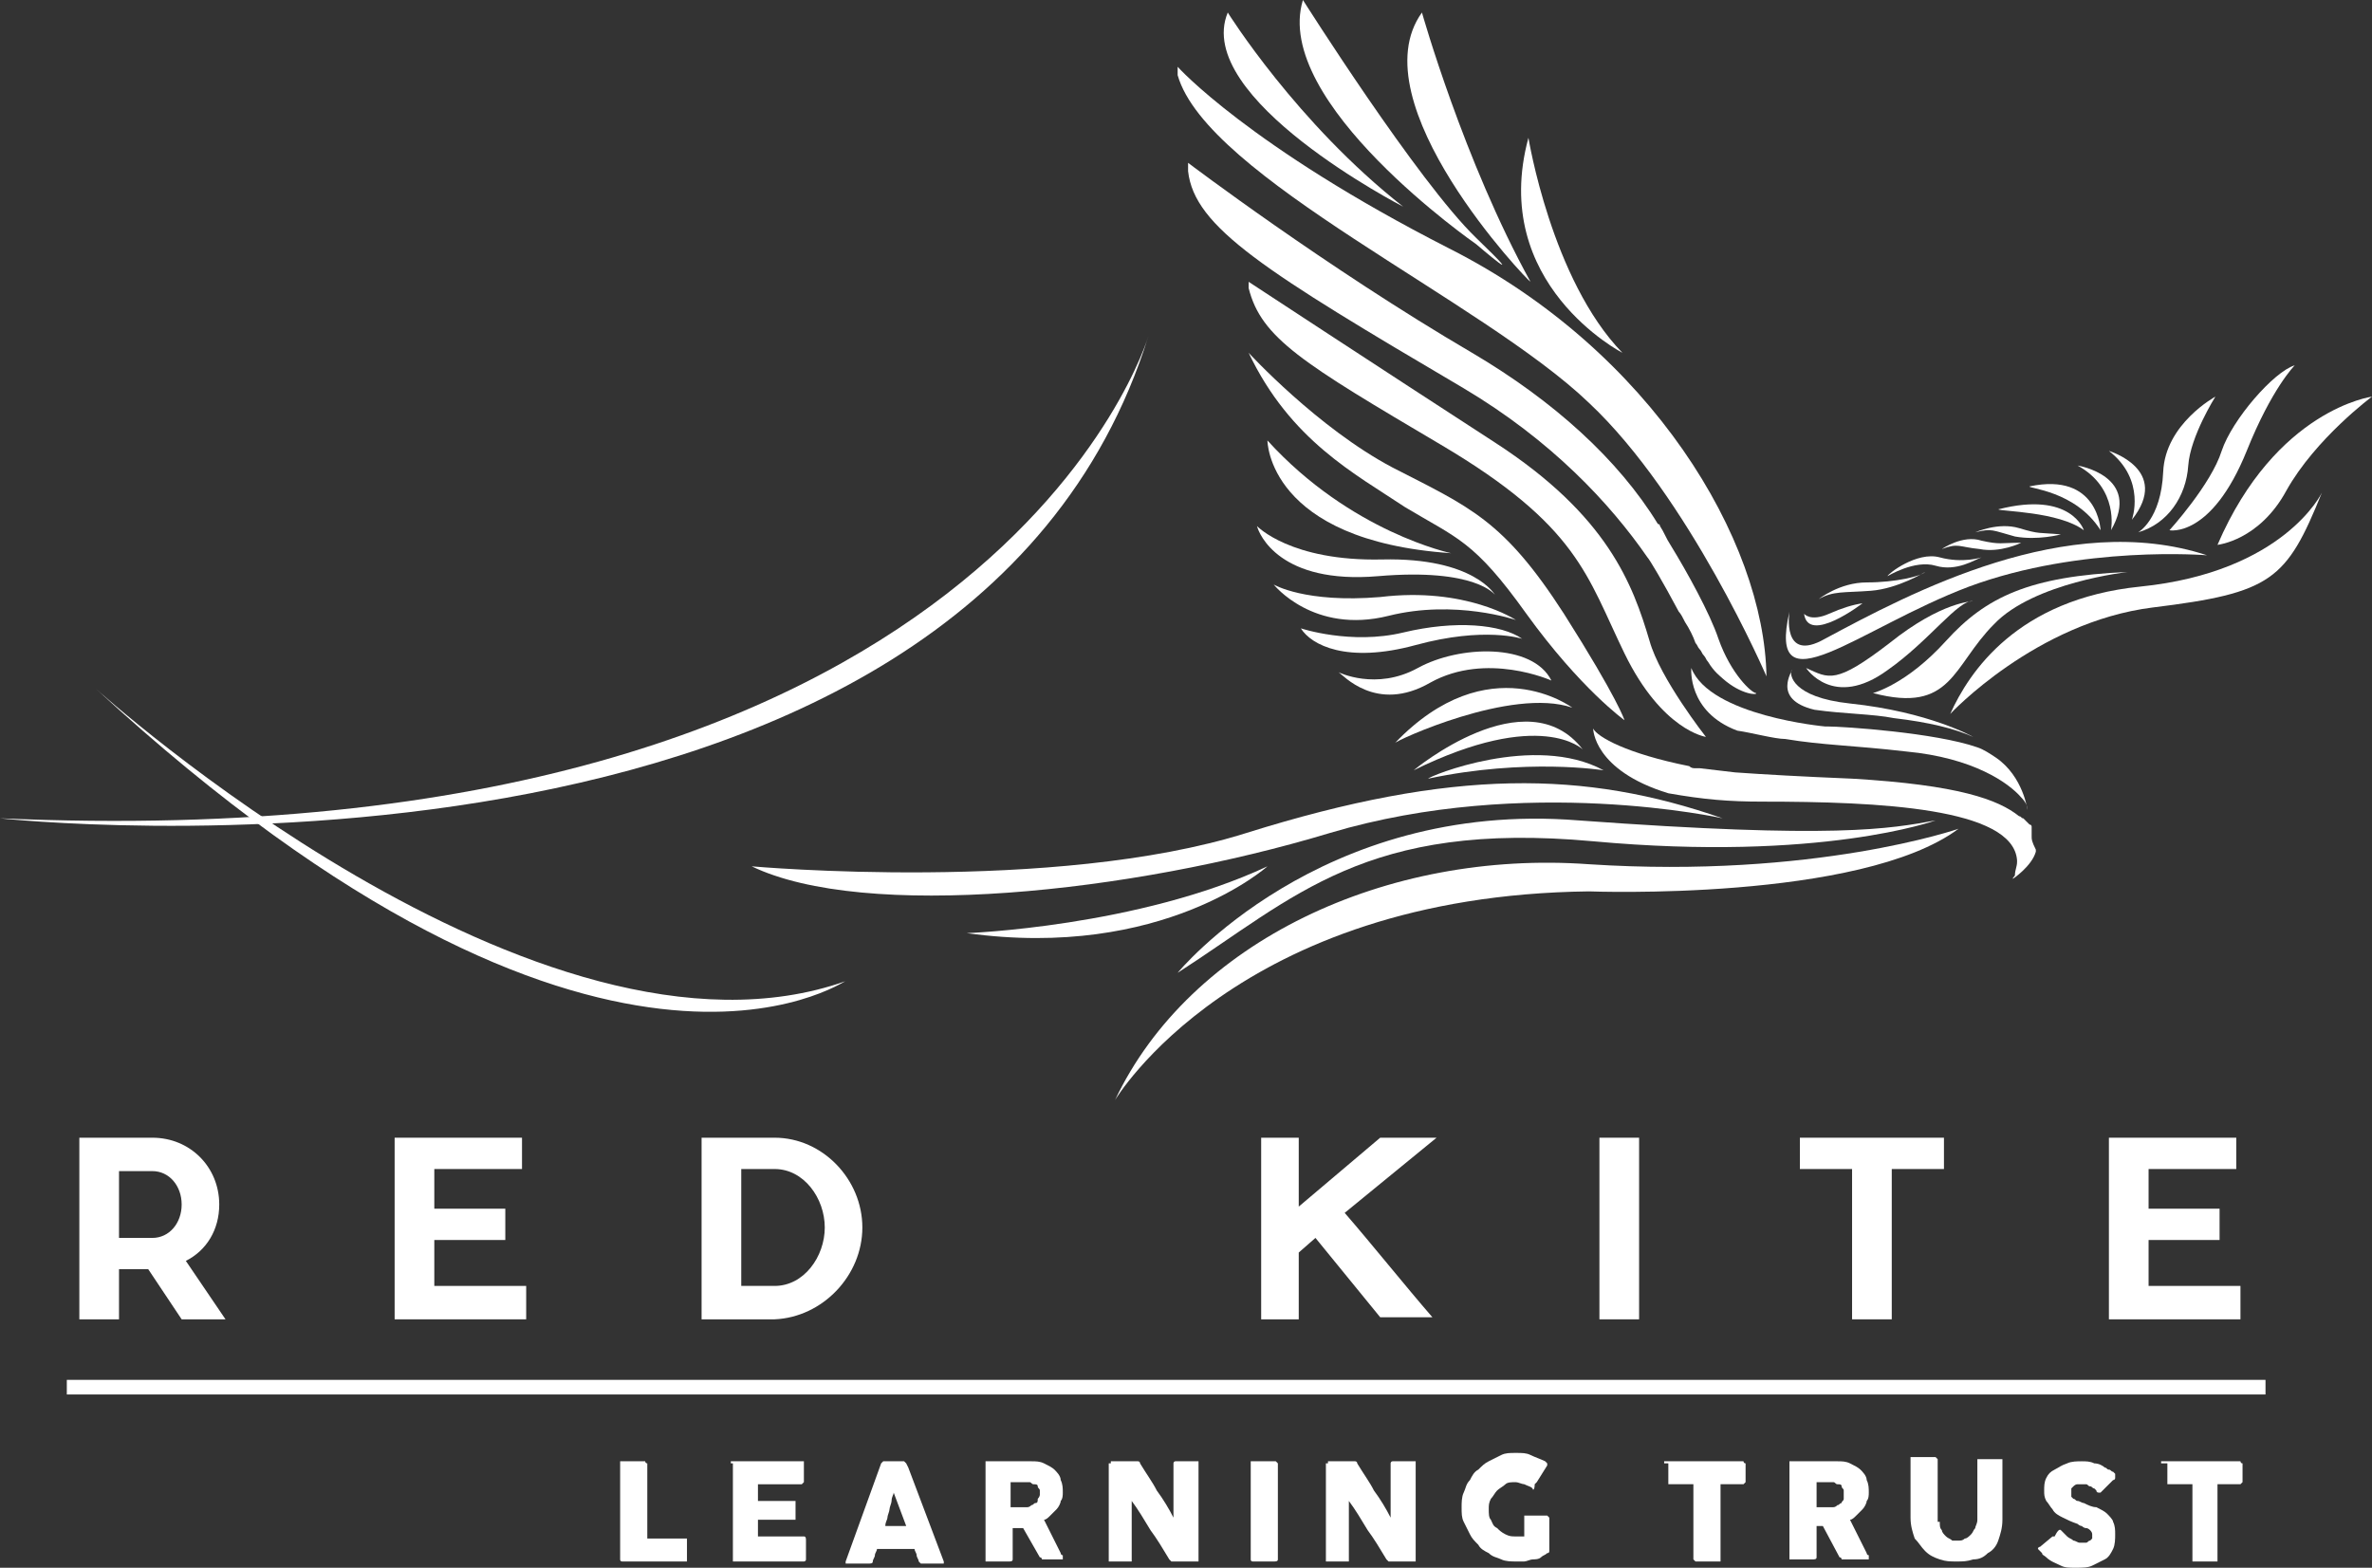 <?xml version="1.0" encoding="UTF-8"?>
<svg id="Layer_2" data-name="Layer 2" xmlns="http://www.w3.org/2000/svg" viewBox="0 0 113.6 75.1">
  <rect x="0" y="0" width="113.6" height="75.1" fill="#333333" stroke="none"/>
  <defs>
    <style>
      .cls-1 {
        fill: #fff;
      }
    </style>
  </defs>
  <g id="_Layer_" data-name="&amp;lt;Layer&amp;gt;">
    <path class="cls-1" d="M82.9,36.5l-1.7-.2,1.7.2Z"/>
    <path class="cls-1" d="M86.9,34c1.4.2,2.8.2,3.8.4,1.7.2,2.9.5,3.8.9h0s-2.1-1.2-5.9-1.6c-2.8-.3-2.9-1.4-2.8-1.6.1,0-1,1.4,1.1,1.9"/>
    <path class="cls-1" d="M83.2,35c.7.1,1.8.4,2.3.4,1.8.3,3.2.3,5.8.6,3.2.3,4.9,1.5,5.5,2.2.2.2.3.4.3.6h0s-.2-1.6-1.5-2.5c-.3-.2-.6-.4-.9-.5-2-.7-6.4-1-7.2-1h-.1s-5.5-.5-6.4-2.8c0,0-.2,2.1,2.2,3"/>
    <path class="cls-1" d="M97.3,40.1s0-.1,0,0v-.2h0v-.1h0v-.1h0v-.1h0s0-.1-.1-.1h0l-.1-.1h0l-.1-.1h0l-.1-.1h0c-.1,0-.1-.1-.2-.1h0c-1-.8-2.9-1.5-8-1.8-2.4-.1-4.2-.2-5.6-.3h0l-1.7-.2h-.2c-.1,0-.2,0-.3-.1-3-.6-4.4-1.4-4.6-1.8,0,0,0,2,3.6,3.1,1.7.3,2.9.4,4.5.4,5.6,0,12,.3,12.2,2.8v.1h0c0,.2-.1.4-.1.6,0,.1-.1.1-.1.2,0,0,.9-.6,1.1-1.3h0v-.1c-.2-.4-.2-.5-.2-.6h0"/>
    <path class="cls-1" d="M92.7,39.3s-5.5,2-16.4,1-14.3,2.7-19.9,6.3c0,0,6.8-8.3,19.2-7.3,12.3.9,14.9.4,17.1,0"/>
    <path class="cls-1" d="M56.4,3.2s3.4,3.8,13,8.7c9.7,4.9,15.1,14,15.2,20.5,0,0-3.7-8.6-8.5-13.1-5.1-4.9-18.3-10.8-19.7-15.7"/>
    <path class="cls-1" d="M73.2,6.6s1.1,6.8,4.5,10.3c0,0-6.4-3.3-4.5-10.3"/>
    <path class="cls-1" d="M68.1.6s2,7.1,5.2,12.9c-.1,0-8.3-8.6-5.2-12.9"/>
    <path class="cls-1" d="M62.4,0s5.5,8.7,8.3,11.4,0,.3,0,.3c0,0-9.8-6.8-8.3-11.7"/>
    <path class="cls-1" d="M58.8.6s3.3,5.3,8.4,9.3c0,0-10.1-5.2-8.4-9.3"/>
    <path class="cls-1" d="M59.8,13.5s6.4,4.2,11.8,7.7,6.6,6.8,7.4,9.5c.5,1.8,2.7,4.6,2.7,4.6,0,0-2.1-.3-3.9-4s-2.2-6.1-8.8-10c-6.6-3.9-8.6-5.1-9.2-7.5"/>
    <path class="cls-1" d="M76.8,36.9s-3.7-.6-8.4.4c0-.1,5.1-2.2,8.4-.4"/>
    <path class="cls-1" d="M69.5,26.5s-4.8-1-8.8-5.4c0,0,0,4.8,8.8,5.4"/>
    <path class="cls-1" d="M93.4,34.2s4.1-4.4,9.7-5.1c5.7-.7,6.4-1.3,8.1-5.5,0,0-1.8,3.8-8.7,4.5-5.9.6-8.2,4.1-9.1,6.1"/>
    <path class="cls-1" d="M53.4,52.7s5.8-9.8,22.7-10c0,0,13,.5,17.7-3,0,0-6.9,2.4-17.7,1.7-9.7-.7-19.1,3.7-22.7,11.3"/>
    <path class="cls-1" d="M60.7,41.5s-5,4.5-14.4,3.2c0,0,8.2-.3,14.4-3.2"/>
    <path class="cls-1" d="M36,41.5s14.5,1.3,23.7-1.6c9.9-3.1,16.2-3,22.8-.7,0,0-9.4-2.1-18.8.7-9.6,2.9-22.3,4.2-27.7,1.6"/>
    <path class="cls-1" d="M75.8,35.9s-2-2-8.1,1c0,0,5.4-4.5,8.1-1"/>
    <path class="cls-1" d="M60.2,25.2s1.6,1.7,6,1.6c4.4-.1,5.4,1.7,5.4,1.7,0,0-.9-1.3-5.6-.9s-5.7-2-5.8-2.4"/>
    <path class="cls-1" d="M72.6,29.7s-2.4-1.6-6.5-1.1c-3.6.3-5.1-.6-5.1-.6,0,0,1.9,2.4,5.5,1.5,3.2-.8,6.1.2,6.1.2"/>
    <path class="cls-1" d="M72.9,30.6s-1.8-.6-5.1.3c-3.3.9-5,0-5.5-.8,0,0,2.4.8,4.9.2,2.5-.6,4.7-.4,5.7.3"/>
    <path class="cls-1" d="M64.1,32.2s1.8.9,3.8-.2c2-1.1,5.5-1.2,6.4.6,0,0-3.1-1.4-5.8.1-2.6,1.5-4.2-.4-4.4-.5"/>
    <path class="cls-1" d="M75.3,33.9s-4-3-8.5,1.7c0-.1,5.6-2.7,8.5-1.7"/>
    <path class="cls-1" d="M59.8,16.9s3.3,3.6,6.9,5.5c3.7,1.9,5.3,2.5,8.2,7,2.6,4.1,2.9,5.1,2.9,5.1,0,0-2.1-1.5-4.7-5.1-2.5-3.5-3.3-3.6-5.8-5.1-2.4-1.6-5.5-3.2-7.5-7.4"/>
    <path class="cls-1" d="M86.5,32s1.3,2,3.9.1c2-1.4,3.4-3.4,4.1-3.3,0,0-1.5,0-4,2-2.6,2-2.9,1.7-4,1.2"/>
    <path class="cls-1" d="M85.7,29.3s-.4,2.5,1.7,1.3c4.1-2.2,11.6-6.2,18.3-4,0,0-6-.5-11.4,1.5-5.3,2-9.7,6-8.6,1.2"/>
    <path class="cls-1" d="M106.2,26.1s2-.2,3.3-2.6c1.4-2.5,4.1-4.5,4.1-4.5,0,0-4.6.6-7.4,7.1"/>
    <path class="cls-1" d="M109.9,17.5s-1.1,1.1-2.3,4.1c-1.7,4.2-3.7,3.8-3.7,3.8,0,0,2-2.2,2.5-3.8.5-1.5,2.5-3.8,3.5-4.1"/>
    <path class="cls-1" d="M106.1,19s-1.2,1.9-1.3,3.3c-.1,1.5-1,2.8-2.4,3.2,0,0,1.1-.6,1.2-2.9.1-2.3,2.5-3.6,2.5-3.6"/>
    <path class="cls-1" d="M99.5,22.3s3.1.5,1.6,3.1c0,0,.4-2-1.6-3.1"/>
    <path class="cls-1" d="M101,21.6s3,.9,1.1,3.3c0,0,.7-1.9-1.1-3.3"/>
    <path class="cls-1" d="M100.6,25.4s-.1-2.8-3.4-2.1c-.1.1,2.2.2,3.4,2.1"/>
    <path class="cls-1" d="M99.8,25.4s-.6-1.9-4.1-1c.1.1,2.9.1,4.1,1"/>
    <path class="cls-1" d="M92.2,27.4s-1.3.8-2.6.9c-1.3.1-1.8,0-2.5.4,0,0,1-.8,2.3-.8,1.4,0,2.6-.3,2.8-.5"/>
    <path class="cls-1" d="M90.4,27.6s1.3-.8,2.3-.5,1.9-.3,2.2-.4c0,0-.9.3-2,0-1.1-.3-2.5.8-2.5.9"/>
    <path class="cls-1" d="M96.8,26s-1,.5-2,.3c-1-.1-1-.3-1.8,0,0,0,1-.7,1.9-.4.9.2.9.1,1.9.1"/>
    <path class="cls-1" d="M98.7,25.6s-1.1.3-2.2.1c-1.1-.3-1.1-.4-1.9-.2,0,0,1.1-.5,2.1-.2s.9.2,2,.3"/>
    <path class="cls-1" d="M89.2,28.9s-2.6,2-2.8.5c0,0,.3.4,1.2,0q.9-.4,1.6-.5"/>
    <path class="cls-1" d="M84.1,33.2c-.2,0-1.2-.9-1.8-2.6-.4-1.2-1.5-3.2-2.3-4.5-.2-.3-.3-.6-.5-.9,0-.1-.1-.1-.1-.1h0c-1.9-3.1-5-5.9-8.9-8.2-7-4.1-13.6-9.1-13.6-9.1v.4c.3,2.7,3.7,4.8,13.2,10.4,4.2,2.5,7,5.5,8.8,8.1.1.1.7,1.1,1.5,2.6.1.1.2.3.3.5h0c.2.3.4.7.5,1,.1.1.1.2.2.3h0c.1.1.1.2.2.3h0c.1.1.1.2.2.3h0c.3.5.6.7.7.8.9.8,1.7.8,1.6.7"/>
    <path class="cls-1" d="M89.7,33.2s1.6-.4,3.5-2.5c1.9-2.1,4-3.1,8.7-3.3,0,0-4.5.5-6.4,2.5-2,2-2,4.3-5.8,3.3"/>
    <path class="cls-1" d="M4.6,33s21.2,19.2,35.9,14c0-.1-11.7,8.3-35.9-14"/>
    <path class="cls-1" d="M8.9,60.4l1.9,2.8h-2.1l-1.6-2.4h-1.4v2.4h-1.9v-8.7h3.5c1.8,0,3.2,1.4,3.2,3.2,0,1.2-.6,2.2-1.6,2.7M5.7,59.3h1.6c.8,0,1.4-.7,1.4-1.6s-.6-1.6-1.4-1.6h-1.6v3.2Z"/>
    <polygon class="cls-1" points="25.2 61.6 25.2 63.2 18.9 63.2 18.9 54.5 25 54.5 25 56 20.8 56 20.8 57.9 24.2 57.9 24.2 59.4 20.8 59.4 20.8 61.6 25.2 61.6"/>
    <path class="cls-1" d="M37.1,63.2h-3.5v-8.7h3.5c2.3,0,4.2,2,4.2,4.3s-1.9,4.3-4.2,4.4M39.5,58.8c0-1.4-1-2.8-2.4-2.8h-1.6v5.6h1.6c1.4,0,2.4-1.4,2.4-2.8"/>
    <path class="cls-1" d="M64.4,58.1c1.3,1.5,2.9,3.5,4.2,5h-2.5l-3.1-3.8-.8.7v3.2h-1.8v-8.7h1.8v3.3c1.3-1.1,2.6-2.2,3.9-3.3h2.7l-4.4,3.6Z"/>
    <rect class="cls-1" x="76.6" y="54.5" width="1.9" height="8.7"/>
    <polygon class="cls-1" points="93.1 56 90.6 56 90.6 63.2 88.7 63.2 88.7 56 86.2 56 86.2 54.5 93.1 54.5 93.1 56"/>
    <polygon class="cls-1" points="107.3 61.6 107.3 63.2 101 63.2 101 54.5 107.1 54.5 107.1 56 102.9 56 102.9 57.9 106.3 57.9 106.3 59.4 102.9 59.4 102.9 61.6 107.3 61.6"/>
    <path class="cls-1" d="M29.7,70.1v-.1h1.2s0,.1.1.1v3.6h1.9v1.1h-3.1q-.1,0-.1-.1s0-4.6,0-4.6Z"/>
    <path class="cls-1" d="M35,70.1v-.1h3.5v1l-.1.1h-2.1v.8h1.8v.9h-1.8v.8h2.2c.1,0,.1.1.1.2v.9c0,.1-.1.1-.1.1h-3.4v-4.7h-.1Z"/>
    <path class="cls-1" d="M42.2,70.1s0-.1,0,0q.1-.1,0,0l.1-.1h1l.1.1.1.2,1.7,4.5v.1h-1.1l-.1-.1c0-.1-.1-.2-.1-.3s-.1-.2-.1-.3h-1.8c0,.1-.1.2-.1.3s-.1.2-.1.3-.1.1-.2.1h-1.1v-.1l1.7-4.7ZM42.8,71.5c0,.1-.1.2-.1.4,0,.1-.1.3-.1.4s-.1.3-.1.4-.1.2-.1.4h1l-.6-1.6Z"/>
    <path class="cls-1" d="M47.2,70.1v-.1h2.2c.2,0,.4,0,.6.1.2.1.4.2.5.3.1.1.3.3.3.5.1.2.1.4.1.6,0,.1,0,.3-.1.4,0,.1-.1.3-.2.4-.1.1-.2.2-.3.3-.1.1-.2.2-.3.2l.8,1.6s0,.1.1.1v.2h-1s0-.1-.1-.1l-.8-1.4h-.5v1.5c0,.1-.1.1-.2.1h-1.1v-4.7ZM49.8,71.6v-.2c0-.1-.1-.1-.1-.2s-.1-.1-.2-.1-.1-.1-.2-.1h-.9v1.2h.8q.1,0,.2-.1c.1,0,.1-.1.2-.1s.1-.1.1-.2c.1-.1.1-.2.1-.2"/>
    <path class="cls-1" d="M53.2,70.1v-.1h1.3s.1,0,.1.1c.3.5.6.9.8,1.3.3.4.6.9.8,1.3v-2.6s0-.1.1-.1h1.1v4.8h-1.3l-.1-.1c-.3-.5-.6-1-.9-1.4-.3-.5-.6-1-.9-1.4v2.9h-1.1v-4.7h.1Z"/>
    <path class="cls-1" d="M59.9,70.1v-.1h1.2l.1.1v4.6c0,.1-.1.1-.2.1h-1q-.1,0-.1-.1s0-4.6,0-4.6Z"/>
    <path class="cls-1" d="M63.6,70.1v-.1h1.3s.1,0,.1.1c.3.5.6.9.8,1.3.3.4.6.9.8,1.3v-2.6s0-.1.1-.1h1.1v4.8h-1.3l-.1-.1c-.3-.5-.6-1-.9-1.4-.3-.5-.6-1-.9-1.4v2.9h-1.1v-4.7h.1Z"/>
    <path class="cls-1" d="M73.4,71.3c-.1-.1-.2-.1-.4-.2-.1,0-.3-.1-.4-.1-.2,0-.4,0-.5.1s-.3.2-.4.3c-.1.1-.2.3-.3.4-.1.2-.1.3-.1.5s0,.4.1.5c.1.2.1.3.3.4.1.1.2.2.4.3.2.1.3.1.5.1h.4v-1h1.1l.1.1v1.6q0,.1-.1.1c-.1.1-.2.1-.3.2-.1.1-.3.1-.4.1s-.3.1-.4.1h-.4c-.2,0-.5,0-.7-.1s-.4-.1-.6-.3c-.2-.1-.4-.2-.5-.4-.2-.2-.3-.3-.4-.5s-.2-.4-.3-.6c-.1-.2-.1-.4-.1-.7,0-.2,0-.5.1-.7s.1-.4.3-.6c.1-.2.2-.4.4-.5.2-.2.3-.3.5-.4s.4-.2.6-.3c.2-.1.4-.1.7-.1s.5,0,.7.1.5.2.7.3l.1.1v.1l-.5.8-.1.1c0,.3-.1.3-.1.2"/>
    <path class="cls-1" d="M79.7,70.1v-.1h3.8s0,.1.1.1v.9l-.1.1h-1.1v3.7h-1.2l-.1-.1v-3.6h-1.2v-1h-.2Z"/>
    <path class="cls-1" d="M85.7,70.1v-.1h2.3c.2,0,.4,0,.6.1s.4.2.5.3c.1.1.3.3.3.5.1.2.1.4.1.6,0,.1,0,.3-.1.4,0,.1-.1.3-.2.4l-.3.3c-.1.1-.2.2-.3.2l.8,1.6s0,.1.1.1v.2h-1.3s0-.1-.1-.1l-.8-1.5h-.3v1.5c0,.1-.1.1-.2.1h-1.1v-.1s0-4.5,0-4.5ZM88.3,71.6v-.2c0-.1-.1-.1-.1-.2s-.1-.1-.2-.1-.1-.1-.2-.1h-.8v1.2h.8q.1,0,.2-.1c.1,0,.1-.1.2-.1,0-.1.1-.1.1-.2,0-.1,0-.2,0-.2"/>
    <path class="cls-1" d="M92.9,72.9c0,.2,0,.3.1.4,0,.1.1.2.2.3.1.1.2.1.3.2h.3c.1,0,.2,0,.3-.1.1,0,.2-.1.3-.2.1-.1.1-.2.2-.3,0-.1.1-.2.1-.4v-2.9h1.2v2.9c0,.4-.1.7-.2,1s-.3.5-.5.6c-.2.2-.4.3-.7.3-.3.1-.5.1-.8.1s-.5,0-.8-.1-.5-.2-.7-.4c-.2-.2-.3-.4-.5-.6-.1-.3-.2-.6-.2-1v-2.9h1.2l.1.1v3h.1Z"/>
    <path class="cls-1" d="M98.7,73.3l.1.1.2.2c.1.1.2.1.3.2.1,0,.2.1.3.1h.3c.1,0,.1-.1.2-.1l.1-.1v-.2q0-.1-.1-.2t-.2-.1c-.1,0-.2-.1-.2-.1-.1,0-.2-.1-.2-.1-.3-.1-.5-.2-.7-.3-.2-.1-.4-.2-.5-.4-.1-.1-.2-.3-.3-.4-.1-.2-.1-.3-.1-.5s0-.4.1-.6.2-.3.4-.4c.2-.1.3-.2.6-.3.2-.1.5-.1.7-.1s.4,0,.6.1c.2,0,.4.1.5.2.1,0,.1.1.2.1s.1.1.2.1l.1.1v.2s0,.1-.1.1l-.5.5-.1.1h-.1s-.1,0-.1-.1h0l-.1-.1c-.1,0-.1-.1-.2-.1s-.1-.1-.2-.1h-.4q-.1,0-.2.1l-.1.1v.4l.1.1c.1,0,.1.1.2.1s.2.1.3.1c.2.1.4.2.6.2.2.1.4.2.5.3.1.1.3.3.3.4.1.2.1.4.1.6s0,.5-.1.7-.2.4-.4.5c-.2.1-.4.2-.6.3-.2.1-.5.1-.8.1s-.5,0-.7-.1-.5-.2-.7-.4c-.1-.1-.2-.1-.2-.2l-.1-.1h0l-.1-.1s0-.1.1-.1l.6-.5h.1q.2-.4.3-.3,0-.1,0,0"/>
    <path class="cls-1" d="M103.5,70.1v-.1h3.8s0,.1.1.1v.9l-.1.1h-1.1v3.7h-1.2v-3.7h-1.2v-1h-.3Z"/>
    <rect class="cls-1" x="3.2" y="66.1" width="105.3" height=".7"/>
    <path class="cls-1" d="M0,39.2s46.2,5.1,55-23.1c0,0-7.4,25.2-55,23.1"/>
  </g>
</svg>